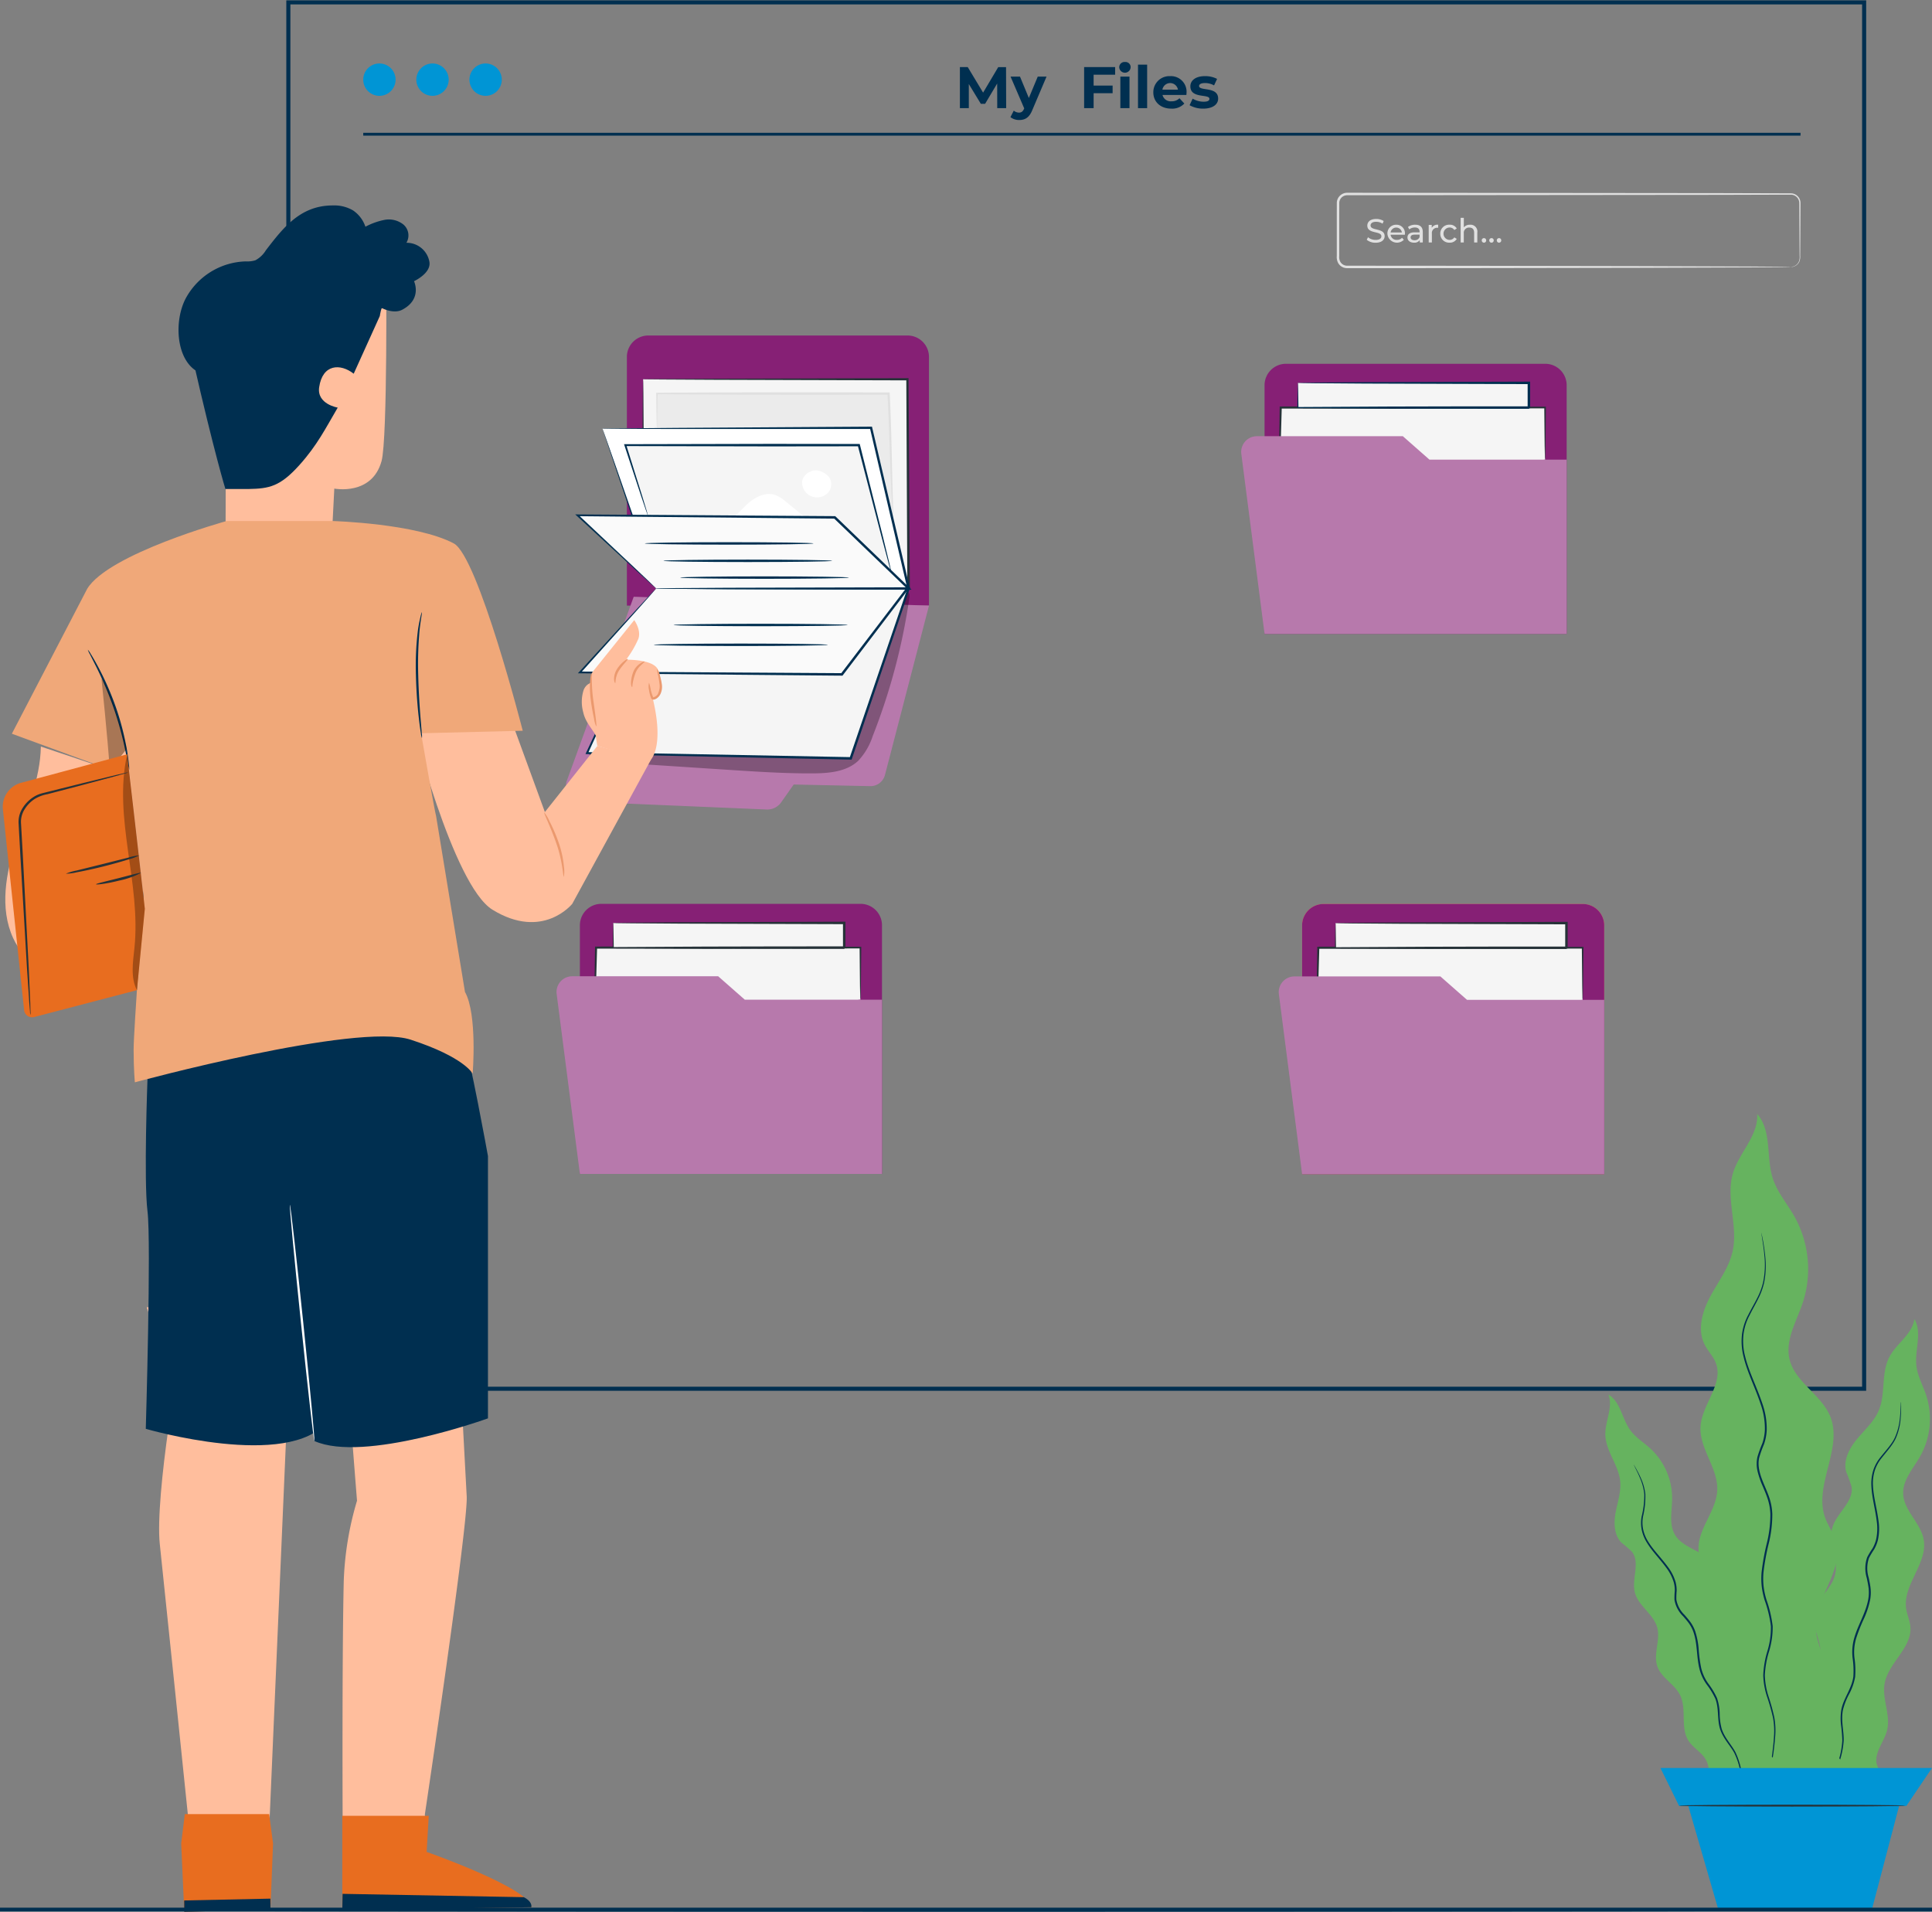 <svg xmlns="http://www.w3.org/2000/svg" xmlns:xlink="http://www.w3.org/1999/xlink" viewBox="0 0 475 470">
  <rect x="0" y="0" width="475" height="470" fill="#808080" stroke="none"/>
  <defs>
    <clipPath id="clip-path">
      <path id="Path_1561" data-name="Path 1561" d="M0,0H474.322V470H0Z" fill="none"/>
    </clipPath>
    <clipPath id="clip-path-2">
      <rect id="Rectangle_110" data-name="Rectangle 110" width="474.322" height="470" fill="none"/>
    </clipPath>
    <clipPath id="clip-path-3">
      <rect id="Rectangle_105" data-name="Rectangle 105" width="78.91" height="44.883" fill="none"/>
    </clipPath>
    <clipPath id="clip-path-4">
      <rect id="Rectangle_111" data-name="Rectangle 111" width="6.212" height="22.383" fill="none"/>
    </clipPath>
    <clipPath id="clip-path-5">
      <rect id="Rectangle_112" data-name="Rectangle 112" width="5.344" height="57.991" fill="none"/>
    </clipPath>
  </defs>
  <g id="Group_201" data-name="Group 201" transform="translate(0.678)">
    <g id="Mask_Group_1" data-name="Mask Group 1" clip-path="url(#clip-path)">
      <g id="Group_147" data-name="Group 147">
        <g id="Group_146" data-name="Group 146" clip-path="url(#clip-path-2)">
          <rect id="Rectangle_104" data-name="Rectangle 104" width="387.424" height="340.837" transform="translate(70.214 0.583)" fill="none" stroke="#002f50" stroke-miterlimit="10" stroke-width="1"/>
          <path id="Path_1007" data-name="Path 1007" d="M447.606,341.379c0-2.167-.1-135.691-.257-340.837l.257.258L60.218.848h-.035l.3-.3c-.014,123.871-.026,240.51-.036,340.837l-.269-.269,387.424.269-387.424.269h-.269v-.269C59.9,241.053,59.892,124.414,59.879.543v-.3h.339L447.606.286h.257V.543c-.154,205.146-.256,338.671-.257,340.837" transform="translate(10.032 0.04)" fill="#002f50"/>
          <path id="Path_1008" data-name="Path 1008" d="M131.428,75.89v61.127H205.7V75.89a5.267,5.267,0,0,0-5.267-5.269h-63.74a5.268,5.268,0,0,0-5.267,5.269" transform="translate(22.019 11.861)" fill="#862075"/>
          <path id="Path_1009" data-name="Path 1009" d="M118.659,171.264l16.591-45.65,72.6,2.168-10.822,41.637a3.682,3.682,0,0,1-3.64,2.754l-18.8-.4-3.085,4.386a4.145,4.145,0,0,1-3.564,1.757l-45.441-1.92a4.087,4.087,0,0,1-3.832-4.731" transform="translate(19.874 21.098)" fill="#b779ac"/>
          <path id="Path_1010" data-name="Path 1010" d="M134.836,79.831V127.67l65.283,3.595-.287-51.433Z" transform="translate(22.59 13.408)" fill="#f5f5f5"/>
          <path id="Path_1011" data-name="Path 1011" d="M134.872,79.87a1.786,1.786,0,0,1,.291-.016l.89-.015,3.5-.033,13.274-.074,47.046-.135h.272v.273c.092,14.912.2,31.886.308,49.823,0,.542.007,1.084.009,1.611v.324l-.322-.019-65.279-3.652-.234-.014v-.232c.044-14.51.081-26.461.106-34.814.03-4.154.055-7.413.071-9.661q.026-1.629.04-2.523c.012-.564.029-.84.029-.84s.017.312.029.888q.014.9.04,2.527c.016,2.235.041,5.477.071,9.609.026,8.353.062,20.3.106,34.814l-.232-.246L200.171,131l-.321.306c0-.528-.006-1.069-.008-1.611-.09-17.936-.174-34.911-.249-49.824l.274.272L153,80.007l-13.337-.072-3.549-.033-.92-.015a2.652,2.652,0,0,1-.322-.016" transform="translate(22.554 13.369)" fill="#263238"/>
          <path id="Path_1012" data-name="Path 1012" d="M137.76,91.263c.058-1.593,0-8.434,0-8.434,18.25-.057,38.693.072,56.943.016.511,9.033.618,21.233,1.129,30.266" transform="translate(23.08 13.909)" fill="#ebebeb"/>
          <path id="Path_1013" data-name="Path 1013" d="M195.857,113.152a2.624,2.624,0,0,1-.077-.57c-.034-.426-.076-.974-.13-1.658-.1-1.449-.212-3.569-.327-6.244-.25-5.347-.4-12.922-.878-21.778l.283.266-17.546.016c-16.362,0-30.8-.061-39.4-.142l.172-.174c-.034,2.621-.061,4.716-.081,6.219-.018.681-.033,1.225-.044,1.649a2.653,2.653,0,0,1-.047.566,2.621,2.621,0,0,1-.047-.57c-.012-.423-.027-.969-.046-1.65-.019-1.5-.047-3.594-.081-6.212l0-.172h.174c8.594-.077,23.034-.126,39.4-.121l17.546.027H195l.014.267c.438,8.878.507,16.448.658,21.8.069,2.628.125,4.734.166,6.246.016.686.029,1.235.039,1.662a2.65,2.65,0,0,1-.016.575" transform="translate(23.055 13.869)" fill="#e0e0e0"/>
          <path id="Path_1014" data-name="Path 1014" d="M126.291,90.261l13.47,39.288h61.79l-9.232-39.5Z" transform="translate(21.158 15.124)" fill="#fff"/>
          <path id="Path_1015" data-name="Path 1015" d="M126.291,90.3a2.207,2.207,0,0,1,.3-.015l.914-.016,3.589-.042,13.581-.118,47.647-.3h.224l.051.22c2.733,11.668,5.735,24.48,8.879,37.9.126.537.251,1.075.374,1.6l.088.375h-.384l-61.79-.062h-.174l-.055-.164c-4.062-12.025-7.393-21.884-9.717-28.766-1.134-3.386-2.021-6.037-2.636-7.872-.29-.877-.515-1.557-.676-2.044-.149-.459-.211-.684-.211-.684s.1.253.271.725q.264.743.738,2.079c.646,1.841,1.579,4.5,2.771,7.9l9.918,28.509-.228-.164,61.79-.062-.3.373c-.123-.522-.248-1.059-.374-1.6-3.129-13.42-6.117-26.236-8.837-37.907l.276.218-47.425,0-13.661-.03-3.656-.019-.952-.011a3.2,3.2,0,0,1-.335-.013" transform="translate(21.158 15.084)" fill="#002f50"/>
          <g id="Group_145" data-name="Group 145" transform="translate(144.039 145.247)" opacity="0.3">
            <g id="Group_144" data-name="Group 144">
              <g id="Group_143" data-name="Group 143" clip-path="url(#clip-path-3)">
                <path id="Path_1016" data-name="Path 1016" d="M201.964,124.606a1.657,1.657,0,0,0-1.541-.116,243.254,243.254,0,0,0-68.383,29.8l-8.67,10.035c1.1,1.724,3.443,2.03,5.483,2.163l29.114,1.9c6.769.441,13.546.883,20.329.86,4.024-.013,8.43-.342,11.362-3.1a16.174,16.174,0,0,0,3.559-6.071,151.644,151.644,0,0,0,9.015-33.991,1.65,1.65,0,0,0-.267-1.475" transform="translate(-123.37 -124.36)"/>
              </g>
            </g>
          </g>
          <path id="Path_1017" data-name="Path 1017" d="M140.306,126.972l-17.274,37.365,64.843,1.3L202.1,123.869Z" transform="translate(20.612 20.805)" fill="#f5f5f5"/>
          <path id="Path_1018" data-name="Path 1018" d="M140.359,127.015a1.508,1.508,0,0,1,.28-.034l.852-.062,3.339-.207L157.486,126l44.65-2.366.406-.021-.132.387c-4.29,12.627-9.111,26.819-14.194,41.776l-.07.21-.224,0h-.012l-64.83-1.361-.369-.008.155-.333,12.724-27.25c1.512-3.2,2.695-5.711,3.513-7.447l.926-1.929c.211-.432.329-.639.329-.639s-.091.246-.288.7q-.317.71-.884,1.984c-.8,1.755-1.945,4.292-3.413,7.533-2.981,6.511-7.252,15.846-12.472,27.251l-.212-.341,64.832,1.232h.013l-.294.206c5.1-14.95,9.942-29.136,14.246-41.757l.276.364L157.63,126.3l-12.705.562-3.384.132-.876.025a1.962,1.962,0,0,1-.306,0" transform="translate(20.559 20.762)" fill="#002f50"/>
          <path id="Path_1019" data-name="Path 1019" d="M140.271,123.869l-18.739,20.64,64.416.486,16.112-21.126Z" transform="translate(20.361 20.805)" fill="#fafafa"/>
          <path id="Path_1020" data-name="Path 1020" d="M140.342,123.911a1.3,1.3,0,0,1,.288-.023l.871-.022,3.4-.043,12.786-.083,44.447-.117h.584l-.354.465-16.1,21.135-.092.121h-.152l-1.964-.015L121.6,144.77l-.493,0,.332-.362,13.812-15.06,3.762-4.059c.417-.439.743-.784.984-1.039a2.914,2.914,0,0,1,.343-.335,3.39,3.39,0,0,1-.318.392l-.955,1.1c-.867.974-2.107,2.369-3.694,4.153L121.765,144.7l-.16-.367,62.453.387,1.964.015-.244.119L201.9,123.735l.229.464-44.341-.117L144.971,124l-3.431-.043-.89-.022a1.655,1.655,0,0,1-.308-.023" transform="translate(20.29 20.763)" fill="#002f50"/>
          <path id="Path_1021" data-name="Path 1021" d="M136.635,110.946,131.1,93.7h57.417l8.045,31.532" transform="translate(21.964 15.738)" fill="#f5f5f5"/>
          <path id="Path_1022" data-name="Path 1022" d="M196.609,125.277a3.125,3.125,0,0,1-.2-.582c-.121-.433-.281-1-.482-1.712-.416-1.553-1-3.735-1.731-6.468l-5.905-22.7.27.21-21.492.026-35.925-.078.216-.3c1.653,5.292,3,9.6,3.951,12.641.441,1.46.79,2.614,1.044,3.454.1.367.188.663.257.9a1.251,1.251,0,0,1,.067.315,1.11,1.11,0,0,1-.13-.294c-.085-.236-.189-.526-.318-.884-.283-.83-.67-1.973-1.161-3.417-1-3.026-2.407-7.313-4.142-12.579l-.1-.3h.313l35.925-.077,21.492.025h.218l.053.209c2.315,9.26,4.286,17.136,5.692,22.755.667,2.749,1.2,4.945,1.579,6.508.166.722.3,1.3.4,1.733a3.145,3.145,0,0,1,.107.605" transform="translate(21.919 15.694)" fill="#002f50"/>
          <path id="Path_1023" data-name="Path 1023" d="M167.053,105.99a8.919,8.919,0,0,0-2.926-1.815c-2.154-.654-4.475.417-6.2,1.861s-3.122,3.274-4.959,4.576l20.134.327-6.047-4.949" transform="translate(25.627 17.464)" fill="#fff"/>
          <path id="Path_1024" data-name="Path 1024" d="M175.032,100.783c-.726-1.083-3.124-2.429-4.7-1.426h.006a3.088,3.088,0,0,0-2,2.364,3.683,3.683,0,0,0,6.43,2.7,3.123,3.123,0,0,0,.259-3.636" transform="translate(28.199 16.628)" fill="#fff"/>
          <path id="Path_1025" data-name="Path 1025" d="M140.354,126.455l-19.32-17.989,63.235.513,18.162,17.476Z" transform="translate(20.278 18.218)" fill="#fafafa"/>
          <path id="Path_1026" data-name="Path 1026" d="M140.435,126.488a1.548,1.548,0,0,1,.311-.023l.9-.023,3.456-.044,12.9-.084,44.512-.116-.2.5L184.139,109.23l.208.085-1.173-.009-62.062-.591.149-.375,14.044,13.215,3.813,3.628c.417.4.744.722.987.959a3.073,3.073,0,0,1,.329.346,2.67,2.67,0,0,1-.353-.288c-.25-.222-.585-.521-1.011-.9l-3.874-3.528-14.231-13.111-.411-.378.56,0,62.064.416,1.172.009h.121l.088.084,18.152,17.487.521.5-.722,0-44.608-.114-12.873-.084-3.424-.044-.879-.023a1.334,1.334,0,0,1-.292-.023" transform="translate(20.197 18.186)" fill="#002f50"/>
          <line id="Line_11" data-name="Line 11" x2="41.45" transform="translate(157.867 133.6)" fill="#fafafa"/>
          <path id="Path_1027" data-name="Path 1027" d="M176.664,114.432c0,.168-9.28.3-20.724.3s-20.726-.135-20.726-.3,9.277-.3,20.726-.3,20.724.135,20.724.3" transform="translate(22.653 19.169)" fill="#002f50"/>
          <line id="Line_12" data-name="Line 12" x2="41.45" transform="translate(162.452 137.877)" fill="#fafafa"/>
          <path id="Path_1028" data-name="Path 1028" d="M180.591,118.094c0,.168-9.28.3-20.724.3s-20.726-.135-20.726-.3,9.277-.3,20.726-.3,20.724.135,20.724.3" transform="translate(23.311 19.784)" fill="#002f50"/>
          <line id="Line_13" data-name="Line 13" x2="41.45" transform="translate(166.571 141.998)" fill="#fafafa"/>
          <path id="Path_1029" data-name="Path 1029" d="M184.119,121.622c0,.168-9.28.3-20.724.3s-20.726-.135-20.726-.3,9.277-.3,20.726-.3,20.724.135,20.724.3" transform="translate(23.902 20.376)" fill="#002f50"/>
          <line id="Line_14" data-name="Line 14" x2="42.779" transform="translate(160.074 158.521)" fill="#fafafa"/>
          <path id="Path_1030" data-name="Path 1030" d="M179.883,135.769c0,.168-9.577.3-21.388.3s-21.39-.135-21.39-.3,9.575-.3,21.39-.3,21.388.135,21.388.3" transform="translate(22.97 22.752)" fill="#002f50"/>
          <line id="Line_15" data-name="Line 15" x2="42.779" transform="translate(164.943 153.651)" fill="#fafafa"/>
          <path id="Path_1031" data-name="Path 1031" d="M184.053,131.6c0,.168-9.577.3-21.388.3s-21.39-.135-21.39-.3,9.575-.3,21.39-.3,21.388.135,21.388.3" transform="translate(23.669 22.052)" fill="#002f50"/>
          <path id="Path_1032" data-name="Path 1032" d="M448.614,30.474" transform="translate(10.147 5.067)" fill="#002f50"/>
          <path id="Path_1033" data-name="Path 1033" d="M83.863,17.34a3.976,3.976,0,1,1-3.975-3.977,3.976,3.976,0,0,1,3.975,3.977" transform="translate(12.718 2.244)" fill="#0095d5"/>
          <path id="Path_1034" data-name="Path 1034" d="M95.043,17.34a3.976,3.976,0,1,1-3.977-3.977,3.976,3.976,0,0,1,3.977,3.977" transform="translate(14.591 2.244)" fill="#0095d5"/>
          <path id="Path_1035" data-name="Path 1035" d="M106.223,17.34a3.976,3.976,0,1,1-3.975-3.977,3.976,3.976,0,0,1,3.975,3.977" transform="translate(16.464 2.244)" fill="#0095d5"/>
          <path id="Path_1036" data-name="Path 1036" d="M210.734,24.217l-.014-6.056-2.969,4.988H206.7l-2.954-4.859v5.926h-2.191V14.125h1.931L207.26,20.4l3.719-6.271H212.9l.029,10.092Z" transform="translate(33.768 2.372)" fill="#002f50"/>
          <path id="Path_1037" data-name="Path 1037" d="M221.073,16.125l-3.5,8.232c-.751,1.875-1.817,2.438-3.214,2.438a3.439,3.439,0,0,1-2.162-.707l.822-1.6a1.994,1.994,0,0,0,1.268.489c.62,0,.966-.273,1.269-.966l.028-.072-3.358-7.814h2.32l2.177,5.262,2.189-5.262Z" transform="translate(35.55 2.708)" fill="#002f50"/>
          <path id="Path_1038" data-name="Path 1038" d="M230.049,16v2.668h4.67V20.54h-4.67v3.677h-2.335V14.125h7.624V16Z" transform="translate(38.15 2.372)" fill="#002f50"/>
          <path id="Path_1039" data-name="Path 1039" d="M235.109,14.305a1.285,1.285,0,0,1,1.4-1.254,1.262,1.262,0,0,1,1.4,1.211,1.4,1.4,0,0,1-2.8.043m.273,2.336h2.249V24.4h-2.249Z" transform="translate(39.389 2.192)" fill="#002f50"/>
          <rect id="Rectangle_106" data-name="Rectangle 106" width="2.249" height="10.698" transform="translate(279.11 15.891)" fill="#002f50"/>
          <path id="Path_1040" data-name="Path 1040" d="M250.411,20.655h-5.867a2.068,2.068,0,0,0,2.221,1.556,2.622,2.622,0,0,0,1.945-.75l1.2,1.3a4.062,4.062,0,0,1-3.2,1.254c-2.681,0-4.424-1.688-4.424-3.994a3.948,3.948,0,0,1,4.135-3.993,3.839,3.839,0,0,1,4.036,4.022c0,.173-.029.418-.043.606m-5.895-1.313h3.819a1.937,1.937,0,0,0-3.819,0" transform="translate(40.591 2.692)" fill="#002f50"/>
          <path id="Path_1041" data-name="Path 1041" d="M249.924,23.177l.75-1.615a5.3,5.3,0,0,0,2.695.75c1.038,0,1.427-.273,1.427-.707,0-1.268-4.684.029-4.684-3.071,0-1.47,1.326-2.509,3.589-2.509a6.359,6.359,0,0,1,2.983.679l-.748,1.6a4.448,4.448,0,0,0-2.235-.577c-1.009,0-1.441.317-1.441.721,0,1.327,4.684.043,4.684,3.1,0,1.441-1.342,2.466-3.661,2.466a6.658,6.658,0,0,1-3.358-.836" transform="translate(41.871 2.692)" fill="#002f50"/>
          <path id="Path_1042" data-name="Path 1042" d="M392.549,58.813a4.692,4.692,0,0,0,.65-.128,2.238,2.238,0,0,0,1.358-1.275,3.336,3.336,0,0,0,.151-1.4q-.007-.8-.015-1.747c-.008-1.266-.017-2.723-.028-4.359s-.016-3.465-.027-5.458c-.006-.493.006-1.022-.015-1.516a2.1,2.1,0,0,0-.63-1.306,2.049,2.049,0,0,0-1.385-.576l-1.712,0-15.821.046-91.612.089a1.942,1.942,0,0,0-1.929,1.785q-.005,1.656-.008,3.3,0,3.315,0,6.584,0,1.633,0,3.256a2.5,2.5,0,0,0,.251,1.42,1.921,1.921,0,0,0,1.047.874,2.081,2.081,0,0,0,.691.11h5.577l24.324.018L354.6,58.6l27.767.1,7.549.057,1.963.029c.443.011.669.032.669.032s-.227.021-.669.032l-1.963.03-7.549.056-27.767.1-41.186.065-24.324.018h-5.577a2.693,2.693,0,0,1-.889-.141,2.528,2.528,0,0,1-1.374-1.146,3.11,3.11,0,0,1-.33-1.717V52.853q0-3.269,0-6.584,0-1.668.009-3.349a2.553,2.553,0,0,1,2.535-2.346l91.612.09,15.821.044,1.721.009a2.369,2.369,0,0,1,1.595.677,2.4,2.4,0,0,1,.712,1.507c.02.545,0,1.037,0,1.542-.009,1.993-.019,3.816-.027,5.458s-.02,3.093-.028,4.359c0,.63-.011,1.212-.014,1.747a3.429,3.429,0,0,1-.189,1.448,2.278,2.278,0,0,1-1.452,1.288,1.75,1.75,0,0,1-.669.069" transform="translate(47.063 6.815)" fill="#e0e0e0"/>
          <path id="Path_1043" data-name="Path 1043" d="M287.231,51.217l.3-.637a2.94,2.94,0,0,0,1.884.661c.988,0,1.412-.384,1.412-.882,0-1.4-3.459-.514-3.459-2.636,0-.882.685-1.633,2.187-1.633a3.362,3.362,0,0,1,1.835.506l-.269.653a2.958,2.958,0,0,0-1.567-.465c-.971,0-1.387.409-1.387.906,0,1.4,3.459.522,3.459,2.62,0,.874-.7,1.625-2.211,1.625a3.393,3.393,0,0,1-2.187-.718" transform="translate(48.122 7.741)" fill="#e0e0e0"/>
          <path id="Path_1044" data-name="Path 1044" d="M295.87,49.765h-3.507a1.462,1.462,0,0,0,1.566,1.264,1.612,1.612,0,0,0,1.248-.521l.432.506a2.357,2.357,0,0,1-4.03-1.51,2.117,2.117,0,0,1,2.169-2.2,2.085,2.085,0,0,1,2.139,2.227,2.158,2.158,0,0,1-.016.237m-3.507-.564h2.773a1.4,1.4,0,0,0-2.773,0" transform="translate(48.85 7.945)" fill="#e0e0e0"/>
          <path id="Path_1045" data-name="Path 1045" d="M299.569,49.055v2.612h-.744v-.572a1.6,1.6,0,0,1-1.42.621c-.98,0-1.6-.522-1.6-1.273,0-.694.448-1.265,1.738-1.265h1.24v-.155c0-.662-.384-1.044-1.159-1.044a2.192,2.192,0,0,0-1.371.465l-.326-.587a2.868,2.868,0,0,1,1.786-.555c1.184,0,1.853.571,1.853,1.754m-.783,1.288v-.6h-1.208c-.774,0-1,.3-1,.67,0,.432.36.7.956.7a1.254,1.254,0,0,0,1.248-.769" transform="translate(49.558 7.945)" fill="#e0e0e0"/>
          <path id="Path_1046" data-name="Path 1046" d="M302.6,47.3v.759a1.4,1.4,0,0,0-.18-.008,1.29,1.29,0,0,0-1.363,1.461v2.155h-.783V47.341h.75v.726A1.655,1.655,0,0,1,302.6,47.3" transform="translate(50.307 7.944)" fill="#e0e0e0"/>
          <path id="Path_1047" data-name="Path 1047" d="M302.711,49.5A2.161,2.161,0,0,1,305,47.3a1.931,1.931,0,0,1,1.763.923l-.6.383a1.348,1.348,0,0,0-1.175-.62,1.523,1.523,0,0,0,0,3.045,1.348,1.348,0,0,0,1.175-.62l.6.375a1.937,1.937,0,0,1-1.763.931,2.168,2.168,0,0,1-2.285-2.212" transform="translate(50.715 7.944)" fill="#e0e0e0"/>
          <path id="Path_1048" data-name="Path 1048" d="M311.1,49.421V51.91h-.783v-2.4c0-.849-.424-1.265-1.168-1.265a1.285,1.285,0,0,0-1.371,1.437V51.91H307V45.854h.783V48.2a1.874,1.874,0,0,1,1.526-.653,1.676,1.676,0,0,1,1.8,1.877" transform="translate(51.433 7.702)" fill="#e0e0e0"/>
          <path id="Path_1049" data-name="Path 1049" d="M311.442,50.678a.546.546,0,0,1,.556-.555.536.536,0,0,1,.537.555.543.543,0,0,1-.537.563.552.552,0,0,1-.556-.563" transform="translate(52.178 8.419)" fill="#e0e0e0"/>
          <path id="Path_1050" data-name="Path 1050" d="M313.028,50.678a.546.546,0,0,1,.556-.555.537.537,0,0,1,.538.555.544.544,0,0,1-.538.563.552.552,0,0,1-.556-.563" transform="translate(52.444 8.419)" fill="#e0e0e0"/>
          <path id="Path_1051" data-name="Path 1051" d="M314.615,50.678a.546.546,0,0,1,.556-.555.537.537,0,0,1,.538.555.544.544,0,0,1-.538.563.552.552,0,0,1-.556-.563" transform="translate(52.709 8.419)" fill="#e0e0e0"/>
          <path id="Path_1052" data-name="Path 1052" d="M265.709,81.844v61.127h74.274V81.844a5.268,5.268,0,0,0-5.267-5.269h-63.74a5.268,5.268,0,0,0-5.267,5.269" transform="translate(44.516 12.861)" fill="#862075"/>
          <path id="Path_1053" data-name="Path 1053" d="M268.7,108.226l.493-22.441h65v12.8" transform="translate(45.016 14.408)" fill="#f5f5f5"/>
          <path id="Path_1054" data-name="Path 1054" d="M334.189,98.633a5.012,5.012,0,0,1-.057-.872c-.013-.626-.03-1.465-.053-2.522-.022-2.256-.054-5.444-.092-9.41l.2.2-37.315.1-27.681-.05.253-.249c-.191,6.726-.351,12.318-.465,16.294-.071,1.915-.128,3.438-.169,4.541-.026.486-.047.879-.064,1.192a1.614,1.614,0,0,1-.048.409,1.669,1.669,0,0,1-.03-.41c0-.314-.006-.708-.011-1.195.007-1.1.018-2.628.03-4.543.061-3.977.146-9.571.25-16.3l0-.248h.25l27.681-.051,37.315.1h.2l0,.2c-.039,3.966-.07,7.154-.092,9.41-.022,1.057-.04,1.9-.054,2.522a4.966,4.966,0,0,1-.056.872" transform="translate(45.01 14.364)" fill="#263238"/>
          <rect id="Rectangle_107" data-name="Rectangle 107" width="56.785" height="6.066" transform="translate(318.435 94.127)" fill="#f5f5f5"/>
          <path id="Path_1055" data-name="Path 1055" d="M272.76,80.635a1.141,1.141,0,0,1,.266-.021l.824-.021,3.22-.041,12.006-.09,40.468-.13h.3v.3c0,1.933,0,3.986,0,6.063-.608.613-.18.171-.32.307h-4.663l-4.587,0-8.845-.009-16.028-.036-22.646-.126h-.131l0-.128q.047-2.931.072-4.55c.013-.475.023-.851.03-1.146a1.943,1.943,0,0,1,.026-.369,3.075,3.075,0,0,1,.026.416c.007.3.018.687.03,1.174q.024,1.591.072,4.476l-.128-.128,22.646-.126,16.028-.036,8.845-.009,4.587,0h4.663c-.131.134.319-.3-.288.3,0-2.077,0-4.13,0-6.063l.3.3-40.249-.13-12.076-.09-3.289-.042-.863-.02a1.938,1.938,0,0,1-.308-.021" transform="translate(45.675 13.492)" fill="#002f50"/>
          <path id="Path_1056" data-name="Path 1056" d="M260.821,96.179l5.713,44.232h74.274V97.576H307.076l-6.544-5.757h-35.88a3.864,3.864,0,0,0-3.832,4.36" transform="translate(43.691 15.422)" fill="#b779ac"/>
          <path id="Path_1057" data-name="Path 1057" d="M121.532,195.522V256.65h74.274V195.522a5.267,5.267,0,0,0-5.267-5.269H126.8a5.268,5.268,0,0,0-5.267,5.269" transform="translate(20.361 31.954)" fill="#862075"/>
          <path id="Path_1058" data-name="Path 1058" d="M124.518,221.9l.493-22.441h65v12.8" transform="translate(20.861 33.501)" fill="#f5f5f5"/>
          <path id="Path_1059" data-name="Path 1059" d="M190.012,212.312a5.011,5.011,0,0,1-.057-.872c-.013-.626-.03-1.465-.053-2.522-.022-2.256-.054-5.444-.092-9.41l.2.2-37.314.1-27.681-.05.253-.249c-.191,6.726-.351,12.318-.465,16.294-.071,1.915-.128,3.438-.169,4.541-.026.486-.047.879-.064,1.192a1.614,1.614,0,0,1-.048.409,1.672,1.672,0,0,1-.03-.41c0-.314-.006-.708-.011-1.195.007-1.1.018-2.628.03-4.543.061-3.977.146-9.571.25-16.3l0-.248h.25L152.7,199.2l37.314.1h.2l0,.2c-.039,3.966-.07,7.154-.092,9.41-.022,1.057-.04,1.9-.054,2.522a4.959,4.959,0,0,1-.056.872" transform="translate(20.855 33.458)" fill="#263238"/>
          <rect id="Rectangle_108" data-name="Rectangle 108" width="56.784" height="6.066" transform="translate(150.103 226.898)" fill="#f5f5f5"/>
          <path id="Path_1060" data-name="Path 1060" d="M128.583,194.314a1.138,1.138,0,0,1,.266-.021l.824-.021,3.22-.041,12.006-.09,40.468-.13h.3v.3c0,1.933,0,3.986,0,6.063-.608.613-.18.171-.32.307h-4.663l-4.587,0-8.846-.009-16.027-.036-22.646-.126h-.131l0-.128q.047-2.931.072-4.55c.013-.475.023-.851.031-1.146a1.9,1.9,0,0,1,.025-.369,3.06,3.06,0,0,1,.026.416c.007.3.018.687.03,1.174q.025,1.591.072,4.476l-.128-.129,22.646-.126,16.027-.036,8.846-.009,4.587,0h4.663c-.131.134.319-.3-.288.3,0-2.077,0-4.13,0-6.063l.3.3-40.248-.13-12.076-.09-3.289-.042-.863-.02a1.942,1.942,0,0,1-.308-.021" transform="translate(21.52 32.585)" fill="#263238"/>
          <path id="Path_1061" data-name="Path 1061" d="M116.644,209.858l5.713,44.232H196.63V211.255H162.9l-6.544-5.757h-35.88a3.864,3.864,0,0,0-3.832,4.36" transform="translate(19.537 34.515)" fill="#b779ac"/>
          <path id="Path_1062" data-name="Path 1062" d="M273.616,195.555v61.127H347.89V195.555a5.267,5.267,0,0,0-5.267-5.269h-63.74a5.268,5.268,0,0,0-5.267,5.269" transform="translate(45.841 31.96)" fill="#ff725e"/>
          <path id="Path_1063" data-name="Path 1063" d="M273.616,195.555v61.127H347.89V195.555a5.267,5.267,0,0,0-5.267-5.269h-63.74a5.268,5.268,0,0,0-5.267,5.269" transform="translate(45.841 31.96)" fill="#862075"/>
          <path id="Path_1064" data-name="Path 1064" d="M276.6,221.937,277.1,199.5h65v12.8" transform="translate(46.341 33.507)" fill="#f5f5f5"/>
          <path id="Path_1065" data-name="Path 1065" d="M342.1,212.344a5.01,5.01,0,0,1-.057-.872c-.013-.626-.03-1.465-.053-2.522-.022-2.256-.054-5.444-.092-9.41l.2.2-37.314.1-27.681-.05.253-.249c-.191,6.726-.351,12.318-.465,16.294-.071,1.915-.128,3.438-.169,4.541-.026.486-.047.879-.064,1.192a1.611,1.611,0,0,1-.048.409,1.671,1.671,0,0,1-.03-.41c0-.314-.006-.708-.01-1.195.007-1.1.017-2.628.03-4.543.061-3.977.147-9.571.25-16.3l0-.248h.25l27.681-.051,37.314.1h.2l0,.2c-.038,3.966-.07,7.154-.092,9.41-.022,1.057-.04,1.9-.054,2.522a4.957,4.957,0,0,1-.056.872" transform="translate(46.335 33.463)" fill="#263238"/>
          <rect id="Rectangle_109" data-name="Rectangle 109" width="56.785" height="6.066" transform="translate(327.667 226.936)" fill="#f5f5f5"/>
          <path id="Path_1066" data-name="Path 1066" d="M280.667,194.346a1.14,1.14,0,0,1,.266-.021l.824-.02,3.22-.042,12.006-.09,40.468-.13h.3v.3c0,1.933,0,3.986,0,6.063-.608.614-.18.171-.32.307h-4.663l-4.587,0-8.845-.009-16.028-.036-22.646-.126h-.131l0-.128q.047-2.931.072-4.55c.013-.475.023-.851.031-1.146a1.894,1.894,0,0,1,.025-.369,3.075,3.075,0,0,1,.026.416c.007.3.018.687.03,1.174q.025,1.591.072,4.476l-.128-.128,22.646-.126,16.028-.036,8.845-.009,4.587,0h4.663c-.131.134.319-.3-.288.3,0-2.077,0-4.13,0-6.063l.3.3-40.248-.13-12.076-.09-3.289-.042-.863-.02a1.939,1.939,0,0,1-.308-.021" transform="translate(47 32.591)" fill="#263238"/>
          <path id="Path_1067" data-name="Path 1067" d="M268.728,209.89l5.713,44.232h74.274V211.287H314.983l-6.544-5.757H272.56a3.864,3.864,0,0,0-3.832,4.36" transform="translate(45.016 34.52)" fill="#b779ac"/>
          <rect id="Rectangle_143" data-name="Rectangle 143" width="353.368" height="0.697" transform="translate(88.629 32.649)" fill="#002f50"/>
        </g>
      </g>
      <g id="Group_155" data-name="Group 155" transform="translate(0 50.506)">
        <g id="Group_279" data-name="Group 279">
          <path id="Path_1068" data-name="Path 1068" d="M34.276,193.99c-1.162,5.148-7.005,7.838-10.6,11.705s-8.9,7.037-13.954,5.531c-3.33-.992-5.827-3.86-7.273-7.022-3.363-7.356-1.766-15.992.751-23.679s5.933-15.293,6.077-23.381l16.94,5.684,4.175-5.146s4.729,32.558,3.882,36.307" transform="translate(0.09 -24.112)" fill="#ffbe9d"/>
          <path id="Path_1069" data-name="Path 1069" d="M85.959,151.394s10.242,41.058,20.035,47.081c12.381,7.616,19.617-1.44,19.617-1.44L145,161.542l-13.226-3.315-12.888,16.238-8.991-24.592Z" transform="translate(14.401 -25.334)" fill="#ffbe9d"/>
          <path id="Path_1070" data-name="Path 1070" d="M73.483,298.172c0,1.377,1.629,21.674,1.629,21.674a78.22,78.22,0,0,0-3.259,19.645c-.445,18.94-.274,59.72-.274,59.72h20.21l.011-2.3s10.653-71.168,10.279-78.14l-1.417-26.453Z" transform="translate(11.986 -1.408)" fill="#ffbe9d"/>
          <path id="Path_1071" data-name="Path 1071" d="M63.944,270.327l-33.637,5.69s3.393,9.209,3.636,10.112c.886,3.294,2.824,11.806,1.685,19.786-1.452,10.168-2.732,22.516-2.092,28.326s6.95,66.978,6.95,66.978l20.044.626L65.4,289.221Z" transform="translate(5.077 -5.103)" fill="#ffbe9d"/>
          <path id="Path_1072" data-name="Path 1072" d="M47.1,63.59l-.186,60.6,25.988,1.24.751-14.738s9.231,1.833,11.612-6.743c1.521-5.478,1.141-47.813,1.141-47.813Z" transform="translate(7.86 -41.078)" fill="#ffbe9d"/>
          <path id="Path_1073" data-name="Path 1073" d="M91.072,61.617c-4.093,1.173-4.983,7.865-4.983,7.865l-6.42,14.185C76.4,81.106,72.007,81.253,71.175,87,70.575,91.157,75.739,92,75.739,92c-3.006,5.118-5.045,9.257-9.422,14.125-4.737,5.267-7.391,5.8-12.529,5.885H48.123s-2.773-9-7.909-31.525C34.517,55.5,64.049,58.717,69.525,52.34c8.916-10.387,34.45,5.582,21.547,9.277" transform="translate(6.615 -42.296)" fill="#002f50"/>
          <path id="Path_1074" data-name="Path 1074" d="M41.17,83.785c-4.787-3.217-5.219-12.217-2.426-17.615A17.337,17.337,0,0,1,53.488,57a6.988,6.988,0,0,0,2.409-.27,6.678,6.678,0,0,0,2.586-2.455c4.278-5.565,8.482-11.033,16.456-11.03a9.071,9.071,0,0,1,5.013,1.243,7.88,7.88,0,0,1,3.011,3.987,17.086,17.086,0,0,1,4.664-1.678,5.756,5.756,0,0,1,4.679,1.142,3.524,3.524,0,0,1,.734,4.484A5.672,5.672,0,0,1,98.7,57.137c.423,2.661-3.388,4.531-3.785,4.737,0,0,2.092,4.38-2.9,7.007-2.009,1.057-4.621-.216-4.916-.37" transform="translate(6.201 -43.243)" fill="#002f50"/>
          <path id="Path_1075" data-name="Path 1075" d="M30.54,228.893s-.947,24.973,0,32.574-.421,53.489-.421,53.489,35.228,10.259,44.726-1.9c0,0-3.846-55.766-4.225-57.287s-3.486-39.526-3.486-39.526Z" transform="translate(5.046 -14.187)" fill="#002f50"/>
          <path id="Path_1076" data-name="Path 1076" d="M102.92,218.028c2.072,6.456,6.459,30.785,6.459,30.785v64.478s-30.522,11.03-42.679,5.568l-7.536-64.726V220.591l25.108-9.784Z" transform="translate(9.912 -15.099)" fill="#002f50"/>
          <path id="Path_1078" data-name="Path 1078" d="M60.465,253.608c.156-.016,1.631,12.97,3.294,29s2.881,29.047,2.725,29.063-1.631-12.967-3.292-29-2.883-29.045-2.726-29.061" transform="translate(10.127 -7.911)" fill="#fff"/>
          <path id="Path_1082" data-name="Path 1082" d="M106.221,182.221c-.308-.926-3.7-20.374-3.7-20.374l25-.618s-10.971-42.887-16.954-46.053c-9.269-4.905-29.643-5.5-29.643-5.5H54.687S25.68,117.7,20.433,126.346L1.918,161.963l24.07,8.838,4.174-5.146,4.158,36.323s-2.468,32.721-2.468,37.661.308,8.026.308,8.026,54.53-14.807,67.8-10.486,15.248,8.371,15.248,8.371,1.2-14.554-1.888-20.111Z" transform="translate(0.321 -32.085)" fill="#f0a879"/>
          <path id="Path_1083" data-name="Path 1083" d="M28.072,166.253c-.092.012-.339-1.731-.9-4.511a82.335,82.335,0,0,0-2.911-10.67,89.919,89.919,0,0,0-4.316-10.189l-1.519-3a5.188,5.188,0,0,1-.514-1.127,5.172,5.172,0,0,1,.706,1.018c.427.673,1.006,1.669,1.685,2.922a70.915,70.915,0,0,1,4.5,10.187,66.024,66.024,0,0,1,2.769,10.785c.228,1.407.379,2.551.445,3.345a5.226,5.226,0,0,1,.055,1.239" transform="translate(3 -27.537)" fill="#002f50"/>
          <path id="Path_1084" data-name="Path 1084" d="M88.478,128.858c.105.026-.288,1.722-.579,4.512a90.916,90.916,0,0,0-.323,10.954c.1,4.286.37,8.163.6,10.966q.161,1.957.274,3.321a5.444,5.444,0,0,1,.046,1.226,4.8,4.8,0,0,1-.266-1.2c-.131-.778-.29-1.907-.455-3.308-.333-2.8-.665-6.685-.768-10.993a71.249,71.249,0,0,1,.492-11.015,31.906,31.906,0,0,1,.625-3.289,5.058,5.058,0,0,1,.356-1.175" transform="translate(14.571 -28.863)" fill="#002f50"/>
          <g id="Group_150" data-name="Group 150" transform="translate(24.271 116.333)" opacity="0.3">
            <g id="Group_149" data-name="Group 149">
              <g id="Group_148" data-name="Group 148" clip-path="url(#clip-path-4)">
                <path id="Path_1085" data-name="Path 1085" d="M20.788,142.847s1.556,14.932,2.039,22.383L27,160.085s-4.095-15.368-6.212-17.238" transform="translate(-20.789 -142.847)"/>
              </g>
            </g>
          </g>
          <path id="Path_1086" data-name="Path 1086" d="M7.716,223.37a1.976,1.976,0,0,1-2.465-1.7L.035,172.321a6.106,6.106,0,0,1,4.5-6.546l26.045-7,4.348,37.987-1.936,20Z" transform="translate(0 -23.839)" fill="#e86d1f"/>
          <g id="Group_153" data-name="Group 153" transform="translate(29.581 134.935)" opacity="0.3">
            <g id="Group_152" data-name="Group 152">
              <g id="Group_151" data-name="Group 151" clip-path="url(#clip-path-5)">
                <path id="Path_1087" data-name="Path 1087" d="M28.745,216.765c-1.608-3.128-.984-6.822-.62-10.32,1.682-16.139-5.29-31.827-1.792-47.671,0,0,3.571,30.2,4.348,37.987Z" transform="translate(-25.337 -158.774)"/>
              </g>
            </g>
          </g>
          <path id="Path_1088" data-name="Path 1088" d="M30.29,162.582a4.047,4.047,0,0,1-.759.258l-2.207.623-8.145,2.184-5.631,1.48-3.138.819a9.2,9.2,0,0,0-3.116,1.174,8.038,8.038,0,0,0-2.428,2.466,5.711,5.711,0,0,0-.938,3.409c.145,2.558.293,5.2.446,7.916.566,10.82,1.08,20.612,1.455,27.786.155,3.5.281,6.363.371,8.426.029.945.053,1.706.071,2.293a3.912,3.912,0,0,1-.018.8,3.977,3.977,0,0,1-.105-.794c-.047-.584-.109-1.342-.184-2.286-.138-2.059-.329-4.916-.564-8.415-.421-7.174-1-16.966-1.633-27.787-.148-2.712-.294-5.361-.434-7.92a6.3,6.3,0,0,1,1.04-3.737,8.589,8.589,0,0,1,2.619-2.629,7.253,7.253,0,0,1,1.629-.781c.581-.189,1.111-.293,1.658-.439l3.145-.79,5.65-1.407,8.193-2,2.235-.513a3.993,3.993,0,0,1,.789-.139" transform="translate(0.556 -23.2)" fill="#263238"/>
          <path id="Path_1089" data-name="Path 1089" d="M31.308,180.064a11.611,11.611,0,0,1-2.556.959c-1.6.509-3.84,1.149-6.33,1.772S17.655,183.9,16,184.2a11.666,11.666,0,0,1-2.706.354,12.793,12.793,0,0,1,2.615-.774l6.367-1.579,6.361-1.6a12.81,12.81,0,0,1,2.672-.544" transform="translate(2.227 -20.266)" fill="#263238"/>
          <path id="Path_1090" data-name="Path 1090" d="M30.682,183.74a20.2,20.2,0,0,1-5.391,1.9c-3.065.781-5.618,1.063-5.644.9s2.458-.717,5.494-1.492,5.484-1.47,5.54-1.306" transform="translate(3.291 -19.649)" fill="#263238"/>
          <path id="Path_1091" data-name="Path 1091" d="M118.838,186.849c-.183.01-.272-3.751-1.788-8.086-1.5-4.325-3.217-7.664-3.025-7.755a9.179,9.179,0,0,1,1.264,2.108,39.785,39.785,0,0,1,2.336,5.454,25.083,25.083,0,0,1,1.248,5.814,7.391,7.391,0,0,1-.036,2.464" transform="translate(19.101 -21.784)" fill="#eb996e"/>
          <path id="Path_1092" data-name="Path 1092" d="M125.429,161.476s-2.528-15.667-1.218-18.143l10.3-12.807s1.764,2.426,1.019,4.581a24.713,24.713,0,0,1-3.027,5.161s5.845-.152,7.538,1.954c.6.744.99,2.9,1.113,4.264a2.494,2.494,0,0,1-.556,1.792l-1.468,1.814c2.865,12.113-.773,15.026-.773,15.026Z" transform="translate(20.746 -28.583)" fill="#ffbe9d"/>
          <path id="Path_1093" data-name="Path 1093" d="M135.626,139.249c.043.074-.274.342-.752.794a5.26,5.26,0,0,0-1.449,1.977,14.561,14.561,0,0,0-.695,2.45c-.13.641-.064,1.023-.146,1.057s-.309-.391-.283-1.1a8.161,8.161,0,0,1,.556-2.63,4.461,4.461,0,0,1,1.747-2.094c.572-.385.981-.529,1.022-.458" transform="translate(22.165 -27.121)" fill="#eb996e"/>
          <path id="Path_1094" data-name="Path 1094" d="M124.152,143.983c.021-.434-.363-.068-.748.135a3.2,3.2,0,0,0-1.006,1.337,9.482,9.482,0,0,0-.128,5.431c.516,2.413,1.963,3.789,3.2,5.925" transform="translate(20.428 -26.357)" fill="#ffbe9d"/>
          <path id="Path_1095" data-name="Path 1095" d="M132.088,138.713c.152.148-1.055,1.215-2.083,2.749a5.853,5.853,0,0,0-.848,2.165c-.1.595-.056.985-.146,1-.071.021-.272-.359-.283-1.034a4.623,4.623,0,0,1,.762-2.461,8.1,8.1,0,0,1,1.7-1.876c.5-.4.838-.609.894-.549" transform="translate(21.566 -27.21)" fill="#eb996e"/>
          <path id="Path_1096" data-name="Path 1096" d="M125.181,154.754a6.578,6.578,0,0,1-.517-1.859c-.248-1.159-.578-2.767-.8-4.575-.51-3.629-.011-6.611.16-6.572.162.022-.058,2.93.444,6.5s.921,6.482.718,6.509" transform="translate(20.713 -26.698)" fill="#eb996e"/>
          <path id="Path_1097" data-name="Path 1097" d="M138.048,140.747a4.225,4.225,0,0,1,.731,1.691,14.2,14.2,0,0,1,.444,1.954,4.218,4.218,0,0,1-.281,2.531,2.78,2.78,0,0,1-.866,1.084,2.2,2.2,0,0,1-.616.311.882.882,0,0,1-.424.032.605.605,0,0,1-.407-.3,8.79,8.79,0,0,1-.521-2,3.851,3.851,0,0,1,0-1.847,10.253,10.253,0,0,1,.423,1.764,12.428,12.428,0,0,0,.579,1.79c.03.037.015.035.18,0a1.746,1.746,0,0,0,.436-.236,2.266,2.266,0,0,0,.668-.862,3.889,3.889,0,0,0,.277-2.2c-.078-.722-.2-1.376-.3-1.922a8.291,8.291,0,0,1-.314-1.794" transform="translate(22.787 -26.867)" fill="#eb996e"/>
          <path id="Path_1098" data-name="Path 1098" d="M71.5,382.212v23.183l46.489-.7c-.34-4.7-25.744-13.6-25.744-13.6l.509-8.877Z" transform="translate(11.978 13.689)" fill="#e86d1f"/>
          <path id="Path_1099" data-name="Path 1099" d="M71.5,402.636l.071-3.993,44.546.819s2.083.923,1.872,2.47Z" transform="translate(11.978 16.449)" fill="#002f50"/>
          <path id="Path_1100" data-name="Path 1100" d="M59.2,381.862l.957,7.212-.64,16.272-21.187.516-.755-16.788.892-7.212Z" transform="translate(6.295 13.631)" fill="#e86d1f"/>
          <path id="Path_1101" data-name="Path 1101" d="M59.4,399.65l-21.193.447.018,2.779,21.187-.516Z" transform="translate(6.401 16.618)" fill="#002f50"/>
        </g>
      </g>
      <g id="Group_157" data-name="Group 157">
        <g id="Group_156" data-name="Group 156" clip-path="url(#clip-path-2)">
          <path id="Path_1102" data-name="Path 1102" d="M380.649,393.435c-2.769-.138-3.584-4.051-2.553-6.626s3.072-4.867,3.1-7.641c.025-2.407-1.5-4.595-1.65-7-.264-4.337,3.924-7.871,4.1-12.211.14-3.382-2.207-6.6-1.639-9.942.611-3.582,4.346-5.933,5.2-9.464.912-3.76-1.7-7.737-.7-11.474.995-3.722,5.381-6.455,4.757-10.258a35.693,35.693,0,0,0-1.305-3.587c-.785-2.837.762-5.8,2.639-8.065s4.175-4.281,5.333-6.986c1.78-4.158.544-9.219,2.647-13.224,1.751-3.333,5.649-5.577,6.14-9.31,1.977,3.36.043,7.638.494,11.511.293,2.525,1.6,4.8,2.4,7.214a18.79,18.79,0,0,1-1.475,15.033c-1.694,2.979-4.306,5.79-4.173,9.214.16,4.146,4.307,7.153,5.04,11.236,1.047,5.843-5.175,11.1-4.313,16.972.222,1.516.914,2.942,1.044,4.467.442,5.192-5.445,8.861-6.341,13.993-.658,3.778,1.525,7.682.622,11.41-.7,2.873-3.177,5.446-2.567,8.339a20.245,20.245,0,0,0,1.585,3.491,6.655,6.655,0,0,1-1.04,6.883,5.783,5.783,0,0,1-6.691,1.376" transform="translate(63.273 46.634)" fill="#66b35f"/>
          <path id="Path_1103" data-name="Path 1103" d="M395.185,387.663a7.614,7.614,0,0,1-1.069-4.1c.285-1.586,2.967-2.981,3.633-5.672.865-3.491-.7-9.666-.03-13.187.9-4.785,5.853-7.934,5.648-12.686-.06-1.4.138-5.13,0-6.51-.529-5.353,4.17-8.947,3.486-14.26-.479-3.713-4.328-8.065-4.33-11.871,0-3.145,2.25-5.9,3.748-8.755a19.651,19.651,0,0,0,1.694-13.938c-.591-2.169-1.6-4.181-1.765-6.487-.251-3.538,1.485-7.6-.048-10.568-.524,3.469-3.824,5.788-5.379,8.971-1.869,3.824-1,8.4-2.609,12.348-1.045,2.566-3.013,4.569-4.639,6.779s-3,5.036-2.44,7.6a32.322,32.322,0,0,1,.968,3.219c.4,3.461-3.322,6.261-4.263,9.755s1.089,7,.216,10.519c-.821,3.308-4.057,7.8-4.675,11.136-.576,3.11,2.241,5.133,2.02,8.257-.285,4.007-4.3,8.858-4.217,12.832.046,2.2,1.888,2.909,1.791,5.129-.11,2.556-2.249,7.636-3.185,10.075a6.9,6.9,0,0,0,.664,6.861l11.908,5.909c5.316-2.533,5.08-7.7,2.872-11.349" transform="translate(63.517 46.965)" fill="#66b35f"/>
          <path id="Path_1104" data-name="Path 1104" d="M402.152,295.133a1.258,1.258,0,0,1,.02.264c0,.2,0,.457.007.774-.006.68-.006,1.685-.123,2.977a14.916,14.916,0,0,1-1.072,4.6c-.7,1.748-2.183,3.315-3.587,5.112a9.509,9.509,0,0,0-1.7,3.11,10.55,10.55,0,0,0-.432,3.812c.13,2.69.957,5.489,1.35,8.544a13.032,13.032,0,0,1-.153,4.74,9.084,9.084,0,0,1-.934,2.3,21.184,21.184,0,0,0-1.255,2.092,7.785,7.785,0,0,0-.07,4.834c.171.837.36,1.69.46,2.572a10.162,10.162,0,0,1-.068,2.68,21.079,21.079,0,0,1-1.64,5,40.9,40.9,0,0,0-1.84,4.687,12.1,12.1,0,0,0-.412,4.757,21.459,21.459,0,0,1,.166,4.726,14.26,14.26,0,0,1-1.5,4.251,16.7,16.7,0,0,0-1.5,3.867c-.5,2.629.242,5.154.188,7.488a20.114,20.114,0,0,1-1.37,6.1,21.392,21.392,0,0,0-1.163,4.525,6.512,6.512,0,0,0,.3,2.9c.242.627.426.938.4.952a5.071,5.071,0,0,1-.494-.917,6.362,6.362,0,0,1-.395-2.951,20.83,20.83,0,0,1,1.094-4.591,20.2,20.2,0,0,0,1.285-6.021,35.449,35.449,0,0,0-.288-3.594,13.437,13.437,0,0,1,.048-3.971c.516-2.761,2.536-5.125,2.956-8.1a21.262,21.262,0,0,0-.186-4.627,12.547,12.547,0,0,1,.418-4.926c.912-3.245,2.888-6.2,3.458-9.636a9.7,9.7,0,0,0,.065-2.553c-.1-.848-.281-1.685-.453-2.53a8.224,8.224,0,0,1,.11-5.122,20.838,20.838,0,0,1,1.288-2.137,8.633,8.633,0,0,0,.886-2.171,12.664,12.664,0,0,0,.158-4.575c-.37-3-1.19-5.825-1.308-8.579a10.913,10.913,0,0,1,.478-3.944,9.779,9.779,0,0,1,1.779-3.2c1.445-1.815,2.906-3.325,3.609-5.015a15,15,0,0,0,1.134-4.509c.144-1.279.174-2.282.21-2.961.016-.318.029-.572.04-.773a1.009,1.009,0,0,1,.03-.263" transform="translate(64.554 49.57)" fill="#002f50"/>
          <path id="Path_1105" data-name="Path 1105" d="M367.088,402.044c-3.875.568-6.076-4.63-5.351-8.481s2.923-7.584,2.2-11.434c-.625-3.343-3.34-5.954-4.2-9.244-1.553-5.934,3.282-11.977,2.34-18.039-.733-4.724-4.866-8.547-4.992-13.326-.135-5.129,4.4-9.41,4.614-14.538.235-5.458-4.466-10.253-4.105-15.7.358-5.431,5.687-10.418,3.779-15.516-.63-1.687-1.981-3-2.789-4.612-1.863-3.714-.53-8.24,1.448-11.894s4.612-7.075,5.477-11.141c1.329-6.249-1.771-12.921.047-19.045,1.513-5.1,6.3-9.275,5.956-14.582,3.659,4.114,2.153,10.571,3.837,15.813,1.1,3.419,3.533,6.216,5.306,9.338a26.542,26.542,0,0,1,2.074,21.231c-1.532,4.591-4.382,9.2-3.26,13.908,1.359,5.7,7.928,8.729,10.061,14.187,3.051,7.808-4.131,16.793-1.329,24.7.723,2.038,2.072,3.824,2.67,5.9,2.034,7.071-5.118,13.768-4.954,21.125.121,5.415,4.215,10.224,3.985,15.635-.176,4.172-2.908,8.417-1.273,12.258.71,1.666,2.138,2.9,3.152,4.4a9.4,9.4,0,0,1,.444,9.821,8.169,8.169,0,0,1-8.9,3.74" transform="translate(59.824 39.384)" fill="#66b35f"/>
          <path id="Path_1106" data-name="Path 1106" d="M385.753,389.985c-1.066-1.168-2.576-3.763-2.6-5.39-.04-2.276,3.292-4.943,3.479-8.853.243-5.074-3.61-13.2-3.653-18.262-.058-6.877,5.937-12.6,4.354-19.124-.465-1.918-1.214-7.144-1.782-9.02-2.2-7.272,3.329-13.538.926-20.71-1.68-5.014-8.2-9.988-9.25-15.262-.864-4.356,1.5-8.794,2.8-13.156a27.752,27.752,0,0,0-1.469-19.776c-1.412-2.843-3.365-5.354-4.223-8.5-1.316-4.832-.023-10.939-2.958-14.628.223,4.95-3.713,9.067-5,13.9-1.542,5.809.912,11.917-.235,17.822-.745,3.843-2.924,7.156-4.571,10.663s-2.779,7.8-1.3,11.193c.64,1.47,1.726,2.643,2.222,4.193,1.5,4.687-2.887,9.587-3.235,14.684-.35,5.117,3.426,9.4,3.179,14.515-.231,4.806-3.485,11.917-3.428,16.71.054,4.466,4.511,6.5,5.059,10.887.7,5.63-3.532,13.449-2.329,18.934.667,3.04,3.413,3.514,3.887,6.614.548,3.572-1.025,11.2-1.654,14.831s-.032,6.223,2.8,9.324l18.115,4.924c6.671-4.967,4.929-12.066.872-16.511" transform="translate(60.146 39.856)" fill="#66b35f"/>
          <path id="Path_1107" data-name="Path 1107" d="M371.021,259.48a45.5,45.5,0,0,1,.931,5.592,21.054,21.054,0,0,1-.244,6.651,16.714,16.714,0,0,1-1.423,3.922c-.648,1.327-1.436,2.669-2.153,4.124a13.427,13.427,0,0,0-1.513,4.8,14.974,14.974,0,0,0,.443,5.429c.914,3.7,2.828,7.362,4.2,11.476a18.318,18.318,0,0,1,1.078,6.574,12.66,12.66,0,0,1-.659,3.413,29.511,29.511,0,0,0-1.172,3.252c-.548,2.247.3,4.581,1.229,6.776.467,1.114.961,2.241,1.339,3.429a14.306,14.306,0,0,1,.636,3.706,29.794,29.794,0,0,1-.9,7.357,57.187,57.187,0,0,0-1.267,7.01,17.481,17.481,0,0,0,.03,3.435,18.983,18.983,0,0,0,.706,3.3,30.167,30.167,0,0,1,1.524,6.48,20.123,20.123,0,0,1-.911,6.275,23.715,23.715,0,0,0-1.018,5.79,18.659,18.659,0,0,0,.967,5.385,49.7,49.7,0,0,1,1.359,4.951,18.06,18.06,0,0,1,.225,4.674c-.1,1.473-.274,2.851-.438,4.135a30.084,30.084,0,0,0-.355,6.6,9.159,9.159,0,0,0,1.231,3.943c.514.8.86,1.176.834,1.2a7.92,7.92,0,0,1-.915-1.146,9.017,9.017,0,0,1-1.334-3.975,29.54,29.54,0,0,1,.276-6.65c.151-1.287.316-2.661.4-4.121a17.8,17.8,0,0,0-.253-4.592,50.437,50.437,0,0,0-1.38-4.909,18.908,18.908,0,0,1-1.01-5.493,23.93,23.93,0,0,1,1.008-5.892,19.816,19.816,0,0,0,.878-6.143,30,30,0,0,0-1.524-6.381,19.463,19.463,0,0,1-.727-3.378,18.074,18.074,0,0,1-.037-3.528,57.417,57.417,0,0,1,1.269-7.071,29.4,29.4,0,0,0,.887-7.238,13.888,13.888,0,0,0-.614-3.581c-.367-1.155-.853-2.268-1.323-3.389a21.054,21.054,0,0,1-1.189-3.443,7.948,7.948,0,0,1-.057-3.623,29.345,29.345,0,0,1,1.192-3.3,12.161,12.161,0,0,0,.637-3.277,17.9,17.9,0,0,0-1.04-6.414c-1.341-4.068-3.253-7.748-4.167-11.518a15.313,15.313,0,0,1-.423-5.568,13.712,13.712,0,0,1,1.576-4.9c.734-1.467,1.531-2.8,2.183-4.109a16.557,16.557,0,0,0,1.435-3.846,21.2,21.2,0,0,0,.319-6.576c-.156-1.813-.4-3.21-.537-4.159l-.166-1.08a2.092,2.092,0,0,1-.042-.37" transform="translate(61.345 43.582)" fill="#002f50"/>
          <path id="Path_1108" data-name="Path 1108" d="M367.947,394.679c-2.21,1.088-4.531-1.6-4.842-4.041s.285-5.1-.891-7.269c-1.019-1.879-3.15-2.918-4.3-4.72-2.076-3.252-.351-7.8-2.085-11.25-1.352-2.685-4.564-4.173-5.563-7.009-1.073-3.044.811-6.483-.047-9.594-.915-3.312-4.655-5.273-5.492-8.605s1.391-7.335-.736-10.018a32.223,32.223,0,0,0-2.56-2.22c-1.834-1.863-1.91-4.83-1.433-7.4s1.394-5.126,1.126-7.726c-.412-4-3.556-7.391-3.652-11.409-.079-3.344,1.978-6.768.747-9.879,2.984,1.755,3.331,5.911,5.352,8.722,1.317,1.834,3.315,3.038,4.98,4.562a16.694,16.694,0,0,1,5.344,12.307c-.03,3.044-.845,6.354.736,8.955,1.915,3.149,6.431,3.691,8.762,6.545,3.335,4.083.773,10.849,3.977,15.036.827,1.08,1.979,1.889,2.738,3.017,2.585,3.839-.4,9.23,1.117,13.6,1.12,3.218,4.5,5.3,5.407,8.588.7,2.531-.116,5.6,1.607,7.582a17.819,17.819,0,0,0,2.737,2.024,5.916,5.916,0,0,1,2.163,5.793,5.139,5.139,0,0,1-4.6,3.958" transform="translate(56.538 49.302)" fill="#66b35f"/>
          <path id="Path_1109" data-name="Path 1109" d="M376.9,383.8a6.756,6.756,0,0,1-2.6-2.723c-.464-1.355,1.016-3.6.372-5.972-.835-3.083-4.711-7.2-5.715-10.223-1.364-4.1,1.12-8.686-1.089-12.287-.649-1.058-2.107-4.042-2.809-5.055-2.72-3.927-.625-8.746-3.448-12.574-1.974-2.676-6.839-4.392-8.486-7.345-1.359-2.44-.8-5.552-.869-8.414a17.45,17.45,0,0,0-4.7-11.552c-1.394-1.427-3.048-2.553-4.17-4.272-1.721-2.637-2.128-6.543-4.6-8.183,1.091,2.92-.469,6.145-.3,9.288.2,3.775,2.848,6.955,3.3,10.711.3,2.443-.367,4.848-.675,7.266s-.157,5.2,1.385,6.951a28.53,28.53,0,0,1,2.14,2.08c1.8,2.515.124,6.3.9,9.413s3.866,4.963,4.708,8.073c.79,2.921.217,7.805,1.177,10.663.9,2.663,3.956,3.017,5.131,5.537,1.51,3.234.486,8.733,2.265,11.782.985,1.691,2.72,1.444,3.6,3.207,1.017,2.032,1.549,6.9,1.875,9.2a6.13,6.13,0,0,0,3.476,5.039l11.793-.556c3.033-4.263.619-8.174-2.668-10.05" transform="translate(56.707 49.58)" fill="#66b35f"/>
          <path id="Path_1110" data-name="Path 1110" d="M343.472,308.328a.9.9,0,0,1,.132.2l.342.6c.291.529.726,1.309,1.2,2.362a13.2,13.2,0,0,1,1.156,4.036,21.134,21.134,0,0,1-.572,5.521,8.39,8.39,0,0,0,.026,3.141,9.343,9.343,0,0,0,1.309,3.138c1.26,2.029,3.11,3.844,4.736,6.048a11.608,11.608,0,0,1,1.931,3.751,8.015,8.015,0,0,1,.268,2.195,18.359,18.359,0,0,0-.071,2.162,6.884,6.884,0,0,0,2.026,3.769c.493.576,1.009,1.156,1.469,1.8a9.088,9.088,0,0,1,1.107,2.116,18.788,18.788,0,0,1,.887,4.6,36.26,36.26,0,0,0,.593,4.429,10.739,10.739,0,0,0,1.729,3.864,19.008,19.008,0,0,1,2.17,3.6,12.721,12.721,0,0,1,.669,3.957,14.891,14.891,0,0,0,.5,3.644c.741,2.252,2.407,3.89,3.374,5.729a17.885,17.885,0,0,1,1.569,5.334,19.008,19.008,0,0,0,1.045,4.013,5.78,5.78,0,0,0,1.478,2.122c.458.383.734.547.719.569a4.4,4.4,0,0,1-.781-.494,5.643,5.643,0,0,1-1.587-2.121,18.517,18.517,0,0,1-1.137-4.038,17.9,17.9,0,0,0-1.6-5.223c-.95-1.779-2.646-3.4-3.456-5.771-.794-2.372-.246-5.082-1.2-7.56a18.8,18.8,0,0,0-2.139-3.506,11.179,11.179,0,0,1-1.806-4.013c-.694-2.919-.436-6.065-1.473-8.97a8.64,8.64,0,0,0-1.047-2c-.44-.614-.945-1.185-1.442-1.766a7.329,7.329,0,0,1-2.131-4.039,18.283,18.283,0,0,1,.076-2.218,7.6,7.6,0,0,0-.247-2.06,11.21,11.21,0,0,0-1.846-3.611c-1.581-2.169-3.437-4.007-4.717-6.1a9.705,9.705,0,0,1-1.333-3.275,8.7,8.7,0,0,1,0-3.261,21.432,21.432,0,0,0,.641-5.447,13.357,13.357,0,0,0-1.062-3.987c-.438-1.055-.846-1.848-1.109-2.391-.121-.251-.221-.454-.3-.618a.929.929,0,0,1-.089-.218" transform="translate(57.544 51.786)" fill="#002f50"/>
          <path id="Path_1111" data-name="Path 1111" d="M349.072,372.147l4.585,9.33h55.88l6.3-9.33Z" transform="translate(58.482 62.505)" fill="#0095d5"/>
          <path id="Path_1112" data-name="Path 1112" d="M354.147,377.384l8.364,28.887,37.639.03,7.581-28.867Z" transform="translate(59.332 63.384)" fill="#0095d5"/>
          <path id="Path_1113" data-name="Path 1113" d="M408.638,380.11c0,.132-12.468.239-27.845.239s-27.847-.107-27.847-.239,12.466-.239,27.847-.239,27.845.108,27.845.239" transform="translate(59.131 63.802)" fill="#263238"/>
        </g>
      </g>
      <g id="Group_159" data-name="Group 159">
        <g id="Group_158" data-name="Group 158" clip-path="url(#clip-path-2)">
          <path id="Path_1114" data-name="Path 1114" d="M470.811,402.187c0,.168-103.458.3-231.051.3-127.636,0-231.072-.135-231.072-.3s103.436-.3,231.072-.3c127.593,0,231.051.136,231.051.3" transform="translate(1.456 67.499)" fill="#002f50"/>
        </g>
      </g>
    </g>
    <rect id="Rectangle_142" data-name="Rectangle 142" width="475" height="0.938" transform="translate(-0.678 469)" fill="#002f50"/>
  </g>
</svg>
